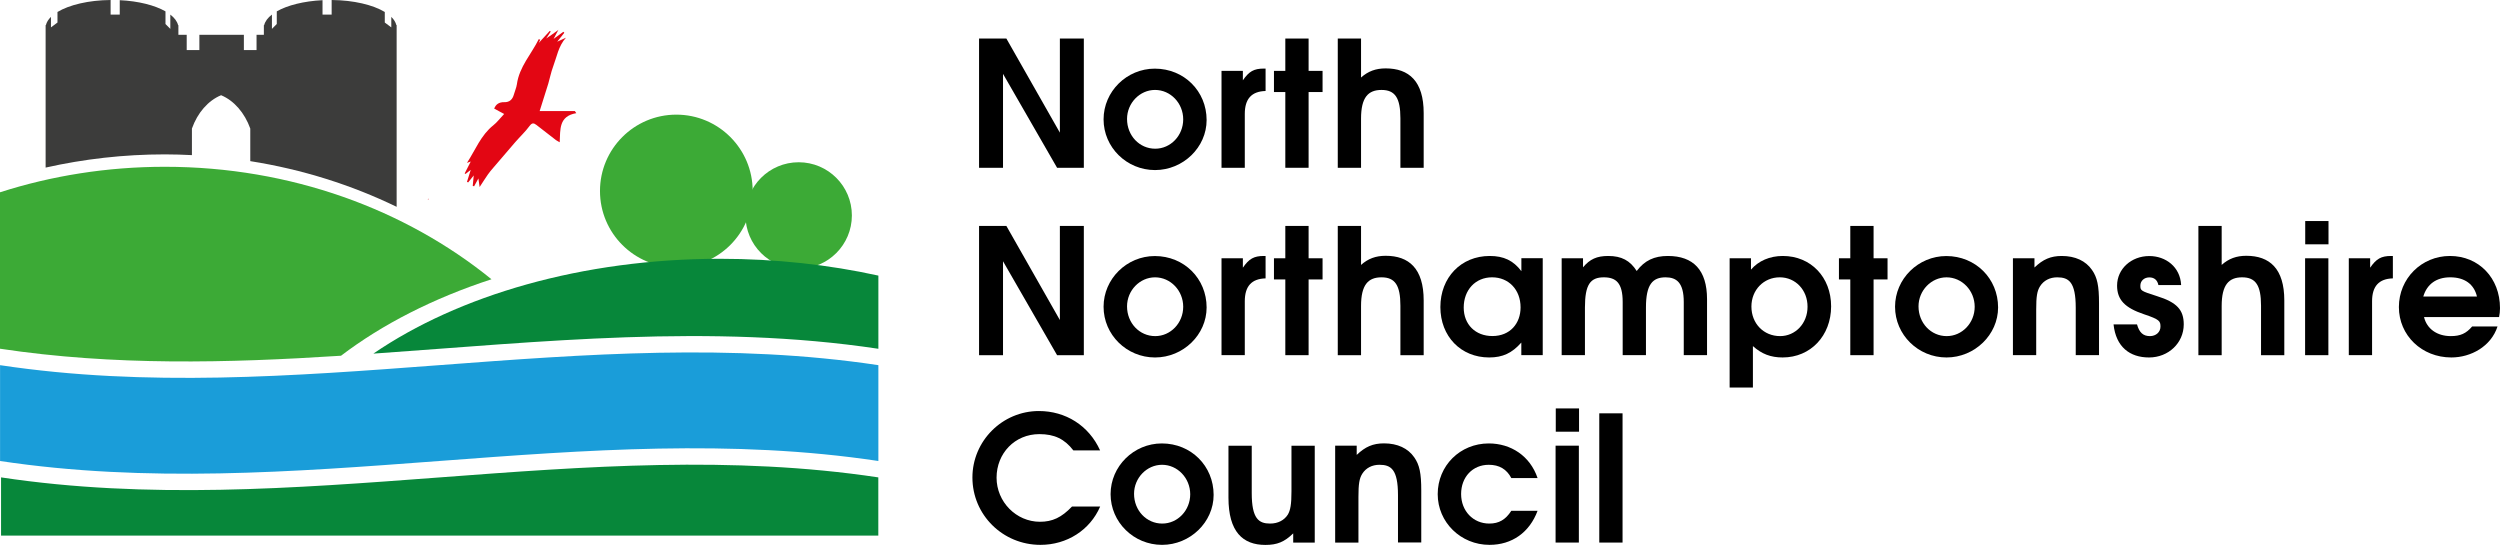 <svg width="335" height="74" viewBox="0 0 335 74" fill="none" xmlns="http://www.w3.org/2000/svg">
<path d="M22.091 20.686C23.306 20.686 24.512 20.727 25.718 20.786V17.226C26.467 15.113 27.889 13.475 29.627 12.759C31.366 13.483 32.78 15.121 33.537 17.226V21.593C40.532 22.699 47.127 24.795 53.15 27.714V3.36H53.108C53.016 2.978 52.783 2.603 52.434 2.262V3.668L51.561 3.019V1.605C49.989 0.657 47.394 0.025 44.441 0V1.955H43.218V0.025C40.706 0.15 38.511 0.707 37.088 1.522V3.219L36.439 3.868V1.955C35.882 2.379 35.525 2.861 35.4 3.369H35.358V4.666H34.377V6.712H32.68V4.666H26.716V6.712H25.019V4.666H23.905V3.369H23.863C23.738 2.861 23.381 2.387 22.823 1.955V3.868L22.175 3.219V1.522C20.744 0.707 18.556 0.141 16.045 0.025V1.955H14.822V0C11.869 0.025 9.274 0.657 7.702 1.605V3.019L6.829 3.668V2.262C6.479 2.603 6.246 2.978 6.155 3.36H6.113V22.457C11.22 21.31 16.577 20.686 22.091 20.686Z" fill="#3C3C3B"/>
<path d="M90.629 35.824C96.279 35.824 100.859 31.243 100.859 25.593C100.859 19.943 96.279 15.362 90.629 15.362C84.978 15.362 80.398 19.943 80.398 25.593C80.398 31.243 84.978 35.824 90.629 35.824Z" fill="#3CAA36"/>
<path d="M107.022 35.998C110.959 35.998 114.151 32.807 114.151 28.87C114.151 24.933 110.959 21.742 107.022 21.742C103.086 21.742 99.894 24.933 99.894 28.87C99.894 32.807 103.086 35.998 107.022 35.998Z" fill="#3CAA36"/>
<path d="M72.147 5.806C72.654 5.249 73.162 4.7 73.669 4.143C73.711 4.168 73.761 4.193 73.802 4.226C73.603 4.534 73.403 4.85 73.195 5.158C73.212 5.166 73.22 5.183 73.237 5.191C73.228 5.174 73.22 5.158 73.212 5.141C73.461 4.966 73.719 4.8 73.969 4.625C74.268 4.417 74.559 4.201 74.859 3.985L74.842 3.968C74.626 4.368 74.409 4.767 74.177 5.216C74.626 4.892 75.058 4.575 75.491 4.259C75.532 4.301 75.574 4.351 75.616 4.392C75.325 4.758 75.033 5.124 74.667 5.59C75.117 5.382 75.483 5.216 75.84 5.05C74.825 6.172 74.609 7.628 74.11 8.951C73.836 9.674 73.694 10.456 73.47 11.205C73.112 12.369 72.738 13.534 72.314 14.881C73.935 14.881 75.483 14.881 77.03 14.881C77.096 14.973 77.163 15.072 77.221 15.164C74.859 15.571 75.092 17.351 75 19.065C74.775 18.932 74.626 18.865 74.501 18.774C73.619 18.1 72.746 17.418 71.873 16.736C71.507 16.453 71.282 16.445 70.949 16.894C70.384 17.667 69.66 18.333 69.028 19.065C68.038 20.204 67.057 21.36 66.075 22.508C65.834 22.791 65.585 23.082 65.377 23.382C65.019 23.889 64.695 24.421 64.27 25.062C64.212 24.663 64.162 24.338 64.104 23.914C63.896 24.305 63.713 24.629 63.53 24.962C63.472 24.945 63.405 24.929 63.347 24.912C63.389 24.471 63.43 24.039 63.48 23.506C63.197 23.856 62.965 24.155 62.732 24.446C62.682 24.421 62.623 24.396 62.574 24.371C62.732 23.881 62.881 23.382 63.081 22.758C62.782 22.991 62.582 23.149 62.382 23.307C62.341 23.282 62.307 23.257 62.266 23.24C62.524 22.741 62.782 22.234 63.081 21.643C62.856 21.726 62.732 21.768 62.607 21.818L62.59 21.801C63.705 20.088 64.437 18.116 66.109 16.786C66.608 16.395 66.99 15.862 67.556 15.272C67.032 14.989 66.633 14.773 66.225 14.557C66.425 13.983 66.882 13.675 67.556 13.691C68.304 13.716 68.687 13.309 68.87 12.635C68.995 12.186 69.194 11.754 69.261 11.304C69.577 8.951 71.207 7.254 72.197 5.241C72.264 5.266 72.322 5.291 72.388 5.324C72.305 5.499 72.222 5.682 72.147 5.856C72.155 5.865 72.172 5.865 72.18 5.873C72.164 5.84 72.155 5.823 72.147 5.806Z" fill="#E30613"/>
<path d="M57.441 26.642C57.424 26.683 57.399 26.716 57.383 26.757C57.358 26.733 57.333 26.708 57.317 26.683C57.358 26.666 57.391 26.642 57.432 26.625C57.424 26.625 57.441 26.642 57.441 26.642Z" fill="#E30613"/>
<path d="M69.693 8.816C69.709 8.792 69.718 8.767 69.734 8.742C69.734 8.759 69.742 8.783 69.734 8.783C69.718 8.792 69.701 8.8 69.677 8.808L69.693 8.816Z" fill="#E30613"/>
<path d="M0.141 63.97V71.772H117.694V63.97C78.518 58.073 39.334 69.876 0.141 63.97Z" fill="#07873A"/>
<path d="M45.697 47.668C51.228 43.459 58.074 39.958 65.859 37.421C54.339 28.072 38.976 22.349 22.092 22.349C14.331 22.349 6.895 23.555 0 25.768V46.728C15.238 49.024 30.467 48.649 45.697 47.668Z" fill="#3CAA36"/>
<path d="M96.484 34.677C77.986 34.677 61.409 39.593 50.031 47.386C72.588 45.806 95.145 43.344 117.703 46.737V36.931C111.082 35.475 103.937 34.677 96.484 34.677Z" fill="#07873A"/>
<path d="M117.702 61.774C78.468 55.869 39.242 67.68 0.008 61.774V48.932C39.242 54.837 78.468 43.026 117.702 48.932V61.774Z" fill="#1A9DD9"/>
<path d="M141.649 22.482L134.404 9.897V22.482H131.194V5.165H134.854L142.023 17.774V5.165H145.234V22.482H141.649Z" fill="black"/>
<path d="M154.774 22.789C150.973 22.789 147.879 19.744 147.879 15.993C147.879 12.267 150.973 9.198 154.749 9.198C158.667 9.198 161.686 12.217 161.686 16.085C161.686 19.736 158.55 22.789 154.774 22.789ZM154.774 12.051C152.736 12.051 151.023 13.806 151.023 15.943C151.023 18.172 152.686 19.927 154.799 19.927C156.862 19.927 158.55 18.172 158.55 15.993C158.55 13.831 156.862 12.051 154.774 12.051Z" fill="black"/>
<path d="M166.802 15.262V22.482H163.683V9.498H166.544V10.762C167.367 9.565 168.024 9.19 169.355 9.19H169.588V12.193C167.708 12.243 166.802 13.249 166.802 15.262Z" fill="black"/>
<path d="M175.352 12.334V22.482H172.233V12.334H170.711V9.498H172.233V5.165H175.352V9.498H177.223V12.334H175.352Z" fill="black"/>
<path d="M187.654 22.482V15.853C187.654 13.133 186.947 12.052 185.125 12.052C183.345 12.052 182.38 13.033 182.38 15.894V22.482H179.261V5.165H182.38V10.388C183.32 9.548 184.352 9.165 185.683 9.165C188.802 9.165 190.773 10.879 190.773 15.146V22.482H187.654Z" fill="black"/>
<path d="M141.649 47.593L134.404 35.008V47.593H131.194V30.275H134.854L142.023 42.885V30.275H145.234V47.593H141.649Z" fill="black"/>
<path d="M154.774 47.901C150.973 47.901 147.879 44.856 147.879 41.105C147.879 37.379 150.973 34.31 154.749 34.31C158.667 34.31 161.686 37.329 161.686 41.197C161.686 44.856 158.55 47.901 154.774 47.901ZM154.774 37.163C152.736 37.163 151.023 38.917 151.023 41.055C151.023 43.284 152.686 45.039 154.799 45.039C156.862 45.039 158.55 43.284 158.55 41.105C158.55 38.943 156.862 37.163 154.774 37.163Z" fill="black"/>
<path d="M166.802 40.372V47.592H163.683V34.608H166.544V35.872C167.367 34.675 168.024 34.3 169.355 34.3H169.588V37.303C167.708 37.353 166.802 38.359 166.802 40.372Z" fill="black"/>
<path d="M175.352 37.445V47.593H172.233V37.445H170.711V34.609H172.233V30.275H175.352V34.609H177.223V37.445H175.352Z" fill="black"/>
<path d="M187.654 47.593V40.964C187.654 38.244 186.947 37.162 185.125 37.162C183.345 37.162 182.38 38.144 182.38 41.005V47.593H179.261V30.275H182.38V35.499C183.32 34.659 184.352 34.276 185.683 34.276C188.802 34.276 190.773 35.99 190.773 40.257V47.593H187.654Z" fill="black"/>
<path d="M203.857 47.592V45.903C202.617 47.309 201.37 47.9 199.548 47.9C195.747 47.9 193.01 45.063 193.01 41.146C193.01 37.187 195.772 34.3 199.623 34.3C201.494 34.3 202.784 34.907 203.865 36.338V34.6H206.726V47.584H203.857V47.592ZM199.939 37.161C197.71 37.161 196.138 38.85 196.138 41.212C196.138 43.483 197.71 45.03 199.981 45.03C202.351 45.03 203.757 43.342 203.757 41.187C203.757 38.825 202.168 37.161 199.939 37.161Z" fill="black"/>
<path d="M225.624 47.592V40.464C225.624 37.86 224.642 37.162 223.187 37.162C221.456 37.162 220.558 38.101 220.558 41.196V47.592H217.439V40.464C217.439 37.91 216.549 37.162 214.91 37.162C213.106 37.162 212.382 38.126 212.382 41.196V47.592H209.263V34.608H212.124V35.822C213.039 34.724 213.979 34.3 215.501 34.3C217.281 34.3 218.429 34.907 219.319 36.313C220.375 34.907 221.664 34.3 223.494 34.3C226.913 34.3 228.743 36.197 228.743 40.089V47.592H225.624Z" fill="black"/>
<path d="M238.874 47.9C237.277 47.9 236.063 47.434 234.89 46.377V51.934H231.771V34.608H234.632V36.13C235.638 34.957 237.144 34.3 238.899 34.3C242.65 34.3 245.37 37.137 245.37 41.054C245.362 44.997 242.617 47.9 238.874 47.9ZM238.491 37.161C236.337 37.161 234.69 38.85 234.69 41.079C234.69 43.35 236.329 45.038 238.533 45.038C240.596 45.038 242.209 43.325 242.209 41.121C242.226 38.875 240.604 37.161 238.491 37.161Z" fill="black"/>
<path d="M251.059 37.445V47.593H247.94V37.445H246.418V34.609H247.94V30.275H251.059V34.609H252.93V37.445H251.059Z" fill="black"/>
<path d="M260.832 47.901C257.031 47.901 253.937 44.856 253.937 41.105C253.937 37.379 257.031 34.31 260.807 34.31C264.725 34.31 267.744 37.329 267.744 41.197C267.744 44.856 264.608 47.901 260.832 47.901ZM260.832 37.163C258.794 37.163 257.081 38.917 257.081 41.055C257.081 43.284 258.744 45.039 260.857 45.039C262.92 45.039 264.608 43.284 264.608 41.105C264.608 38.943 262.92 37.163 260.832 37.163Z" fill="black"/>
<path d="M278.149 47.592V41.237C278.149 37.769 277.209 37.162 275.662 37.162C274.681 37.162 273.857 37.586 273.367 38.359C272.967 38.991 272.851 39.74 272.851 41.478V47.592H269.732V34.608H272.618V35.847C273.766 34.749 274.797 34.3 276.278 34.3C278.083 34.3 279.488 34.957 280.328 36.172C281.035 37.178 281.268 38.301 281.268 40.622V47.584H278.149V47.592Z" fill="black"/>
<path d="M287.973 47.901C285.394 47.901 283.539 46.495 283.215 43.467H286.359C286.667 44.565 287.182 45.039 288.097 45.039C288.896 45.039 289.503 44.499 289.503 43.775C289.503 43.026 289.387 42.81 287.299 42.111C284.72 41.246 283.689 40.165 283.689 38.269C283.689 36.04 285.585 34.31 288.006 34.31C290.21 34.31 292.156 35.765 292.273 38.202H289.228C289.087 37.52 288.663 37.171 288.006 37.171C287.324 37.171 286.808 37.637 286.808 38.269C286.808 38.951 286.875 38.992 289.012 39.674C291.732 40.514 292.622 41.546 292.622 43.476C292.614 45.954 290.576 47.901 287.973 47.901Z" fill="black"/>
<path d="M302.978 47.593V40.964C302.978 38.244 302.271 37.162 300.449 37.162C298.669 37.162 297.704 38.144 297.704 41.005V47.593H294.585V30.275H297.704V35.499C298.644 34.659 299.675 34.276 301.006 34.276C304.125 34.276 306.097 35.99 306.097 40.257V47.593H302.978Z" fill="black"/>
<path d="M308.883 47.593V34.61H312.002V47.593H308.883ZM308.9 32.738V29.619H312.019V32.738H308.9Z" fill="black"/>
<path d="M317.858 40.372V47.592H314.739V34.608H317.6V35.872C318.423 34.675 319.08 34.3 320.411 34.3H320.644V37.303C318.773 37.353 317.858 38.359 317.858 40.372Z" fill="black"/>
<path d="M334.875 42.485H324.819C325.194 44.057 326.558 45.038 328.404 45.038C329.693 45.038 330.467 44.689 331.265 43.749H334.667C333.802 46.419 331.107 47.9 328.479 47.9C324.52 47.9 321.451 44.947 321.451 41.146C321.451 37.328 324.478 34.3 328.296 34.3C332.164 34.3 335 37.253 335 41.287C334.992 41.761 334.967 42.036 334.875 42.485ZM328.329 37.161C326.475 37.161 325.21 38.077 324.719 39.74H331.914C331.523 38.077 330.259 37.161 328.329 37.161Z" fill="black"/>
<path d="M139.42 73.011C134.355 73.011 130.304 68.977 130.304 63.986C130.304 59.087 134.313 55.078 139.212 55.078C142.772 55.078 145.891 56.999 147.413 60.352H143.828C142.656 58.829 141.3 58.172 139.279 58.172C135.977 58.172 133.54 60.751 133.54 64.011C133.54 67.247 136.168 69.917 139.354 69.917C141.017 69.917 142.24 69.351 143.645 67.879H147.422C146.058 71.04 142.963 73.011 139.42 73.011Z" fill="black"/>
<path d="M155.714 73.011C151.913 73.011 148.819 69.967 148.819 66.216C148.819 62.49 151.913 59.42 155.689 59.42C159.607 59.42 162.626 62.44 162.626 66.316C162.626 69.967 159.482 73.011 155.714 73.011ZM155.714 62.282C153.676 62.282 151.963 64.037 151.963 66.174C151.963 68.403 153.626 70.158 155.739 70.158C157.802 70.158 159.49 68.403 159.49 66.224C159.482 64.062 157.794 62.282 155.714 62.282Z" fill="black"/>
<path d="M173.29 72.712V71.472C172.117 72.62 171.135 73.02 169.563 73.02C166.536 73.02 164.614 71.265 164.614 66.69V59.728H167.733V66.083C167.733 69.526 168.69 70.158 170.195 70.158C171.252 70.158 172.092 69.709 172.566 68.961C172.915 68.378 173.057 67.58 173.057 65.841V59.728H176.176V72.712H173.29Z" fill="black"/>
<path d="M187.33 72.711V66.356C187.33 62.888 186.39 62.281 184.843 62.281C183.861 62.281 183.038 62.705 182.547 63.478C182.148 64.111 182.031 64.859 182.031 66.597V72.711H178.912V59.719H181.798V60.958C182.946 59.86 183.978 59.411 185.458 59.411C187.263 59.411 188.669 60.068 189.509 61.283C190.216 62.289 190.449 63.412 190.449 65.733V72.694H187.33V72.711Z" fill="black"/>
<path d="M199.59 73.011C195.747 73.011 192.653 69.984 192.653 66.216C192.653 62.398 195.655 59.42 199.498 59.42C202.451 59.42 205.029 61.084 206.036 64.062H202.518C201.885 62.864 200.904 62.282 199.49 62.282C197.336 62.282 195.789 63.92 195.789 66.199C195.789 68.47 197.402 70.158 199.565 70.158C200.854 70.158 201.744 69.643 202.518 68.445H206.036C204.955 71.348 202.609 73.011 199.59 73.011Z" fill="black"/>
<path d="M208.448 72.712V59.72H211.567V72.703H208.448V72.712ZM208.473 57.848V54.729H211.592V57.848H208.473Z" fill="black"/>
<path d="M214.303 72.712V55.386H217.422V72.704H214.303V72.712Z" fill="black"/>
</svg>
